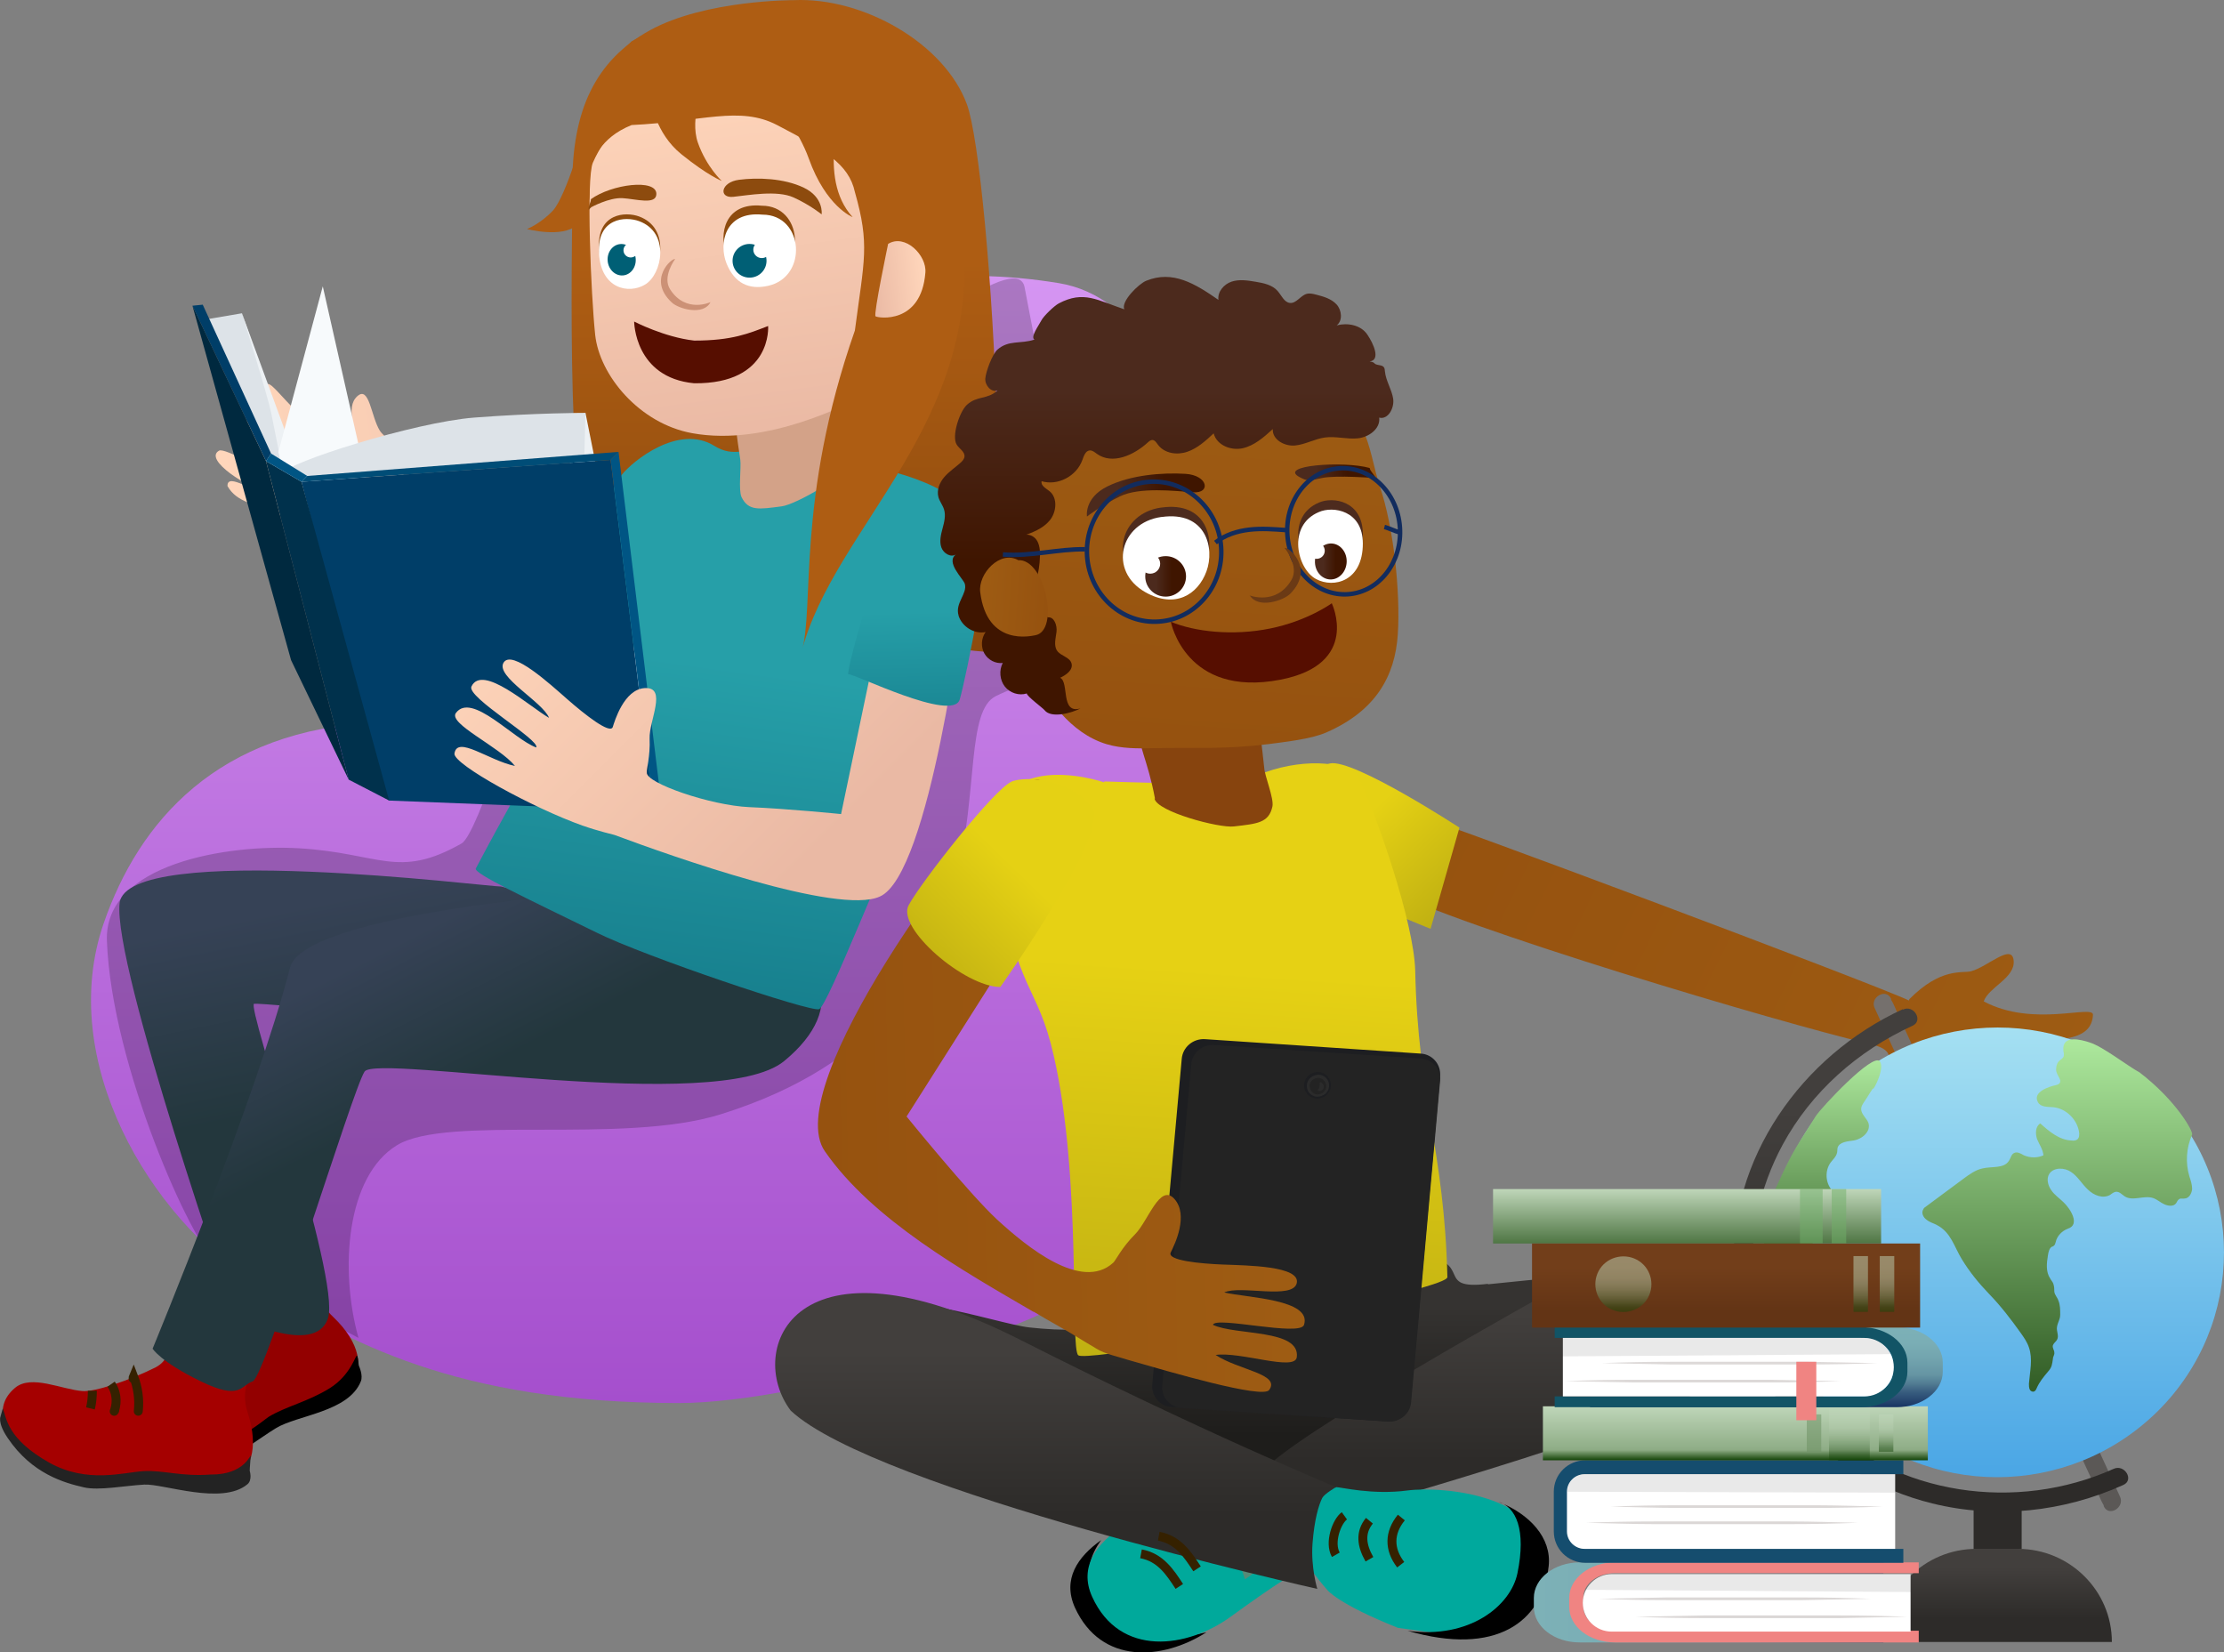 <svg width="249" height="185" viewBox="0 0 249 185" fill="none" xmlns="http://www.w3.org/2000/svg">
<rect x="0" y="0" width="249" height="185" fill="#808080" stroke="none"/>
<g clip-path="url(#clip0_6165_50970)">
<path d="M42.388 80.886C24.318 81.651 15.511 92.064 11.598 103.404C6.319 118.712 16.735 136.315 28.617 143.768C38.886 150.208 50.956 157.046 75.939 157.086C90.273 157.106 122.967 147.766 130.2 138.063C137.433 128.359 137.839 87.069 138.144 80.11C138.453 73.151 136.397 34.646 118.576 31.705C70.072 23.709 52.438 77.855 52.438 77.855L42.388 80.886Z" fill="url(#paint0_linear_6165_50970)"/>
<path opacity="0.2" d="M40.134 149.785C37.987 142.066 38.794 131.688 44.429 128.228C50.063 124.769 69.65 128.188 80.645 124.769C116.592 113.591 104.968 81.168 111.496 77.935C117.206 75.105 121.962 76.208 121.982 70.644C121.982 69.848 114.917 33.261 114.714 32.163C113.105 23.382 58.646 76.339 58.646 76.339C58.646 76.339 53.55 93.368 51.672 94.436C44.525 98.484 42.55 95.498 33.429 94.97C25.633 94.516 11.639 96.636 11.969 105.348C12.507 119.452 21.628 139.412 24.039 141.008C26.45 142.604 40.134 149.79 40.134 149.79V149.785Z" fill="black"/>
<path d="M39.262 154.986C37.262 157.318 33.094 158.461 29.085 160.596C22.126 164.302 19.669 163.748 17.517 163.164C15.151 162.499 11.588 160.641 13.004 157.152C13.898 154.981 17.664 154.896 19.816 153.964C21.085 153.426 23.887 150.455 25.755 147.831C27.623 145.208 25.938 145.686 26.506 144.765C29.536 140.097 29.613 137.911 33.191 139.921C35.358 141.114 34.237 144.523 37.302 147.443C40.368 150.364 40.769 153.209 39.221 154.991H39.272L39.262 154.986Z" fill="#930000"/>
<path d="M40.15 152.756C40.15 152.756 40.119 152.086 39.987 151.794C39.855 151.502 39.353 153.914 36.906 155.43C34.46 156.945 32.018 157.454 30.095 158.617C29.663 158.864 25.227 162.817 20.319 162.716C15.41 162.615 13.766 160.561 12.867 159.79C12.867 159.79 13.167 161.175 13.141 160.928C13.111 160.626 12.994 161.452 14.938 162.464C19.263 164.75 22.948 163.914 25.085 163.335C26.724 162.912 29.074 160.999 30.896 159.896C33.292 158.431 39.023 158.093 40.398 154.659C40.683 153.969 40.18 152.912 40.18 152.912L40.15 152.751V152.756Z" fill="black"/>
<path d="M26.394 153.028C25.907 151.814 25.075 150.681 24.064 149.825C24.075 149.926 24.08 149.976 24.141 150.072" stroke="#352100" stroke-miterlimit="10"/>
<path d="M24.019 154.186C24.019 154.186 24.029 154.287 24.024 154.236C24.019 154.186 24.065 154.13 24.009 154.085C23.801 153.093 23.197 152.197 22.283 151.734" stroke="#352100" stroke-miterlimit="10"/>
<path d="M21.521 155.203C21.353 154.563 21.079 153.934 20.765 153.355" stroke="#352100" stroke-miterlimit="10"/>
<path d="M25.887 165.747C23.014 166.87 18.796 165.923 14.243 165.928C6.345 165.938 4.442 164.302 2.822 162.776C1.051 161.079 -1.208 157.776 1.706 155.364C3.528 153.869 6.888 155.561 9.223 155.742C10.599 155.863 14.482 154.553 17.375 153.113C18.908 152.318 18.558 151.306 19.491 150.762C24.385 148.063 25.491 146.175 27.689 149.619C29.892 153.063 26.425 154.166 27.735 158.174C29.044 162.187 28.044 164.881 25.836 165.727L25.882 165.747H25.887Z" fill="#A50000"/>
<path d="M27.973 164.327C27.973 164.327 28.049 163.31 28.069 162.993C28.09 162.676 27.45 165.138 23.582 165.087C20.298 165.334 18.308 164.584 16.065 164.71C13.821 164.836 9.776 166.135 5.497 163.748C0.782 161.079 0.741 158.778 0.315 157.68C0.315 157.68 -0.081 159.045 0.015 158.808C0.132 158.526 -0.366 159.196 0.868 161.004C3.594 165.042 7.243 166.029 9.395 166.523C11.04 166.915 14.024 166.331 16.156 166.215C18.288 166.1 24.861 168.562 27.704 166.175C28.282 165.702 27.958 164.664 27.958 164.664L27.973 164.327Z" fill="#232323"/>
<path d="M15.481 158.003C15.633 156.704 15.435 155.319 14.953 154.09C14.912 154.186 14.897 154.231 14.902 154.342" stroke="#352100" stroke-miterlimit="10" stroke-linecap="round"/>
<path d="M12.811 157.952C12.811 157.952 12.77 158.048 12.791 157.998C12.811 157.947 12.877 157.922 12.847 157.857C13.136 156.885 13.029 155.812 12.44 154.971" stroke="#352100" stroke-miterlimit="10"/>
<path d="M10.126 157.685C10.283 157.041 10.344 156.361 10.339 155.707" stroke="#352100" stroke-miterlimit="10"/>
<path d="M56.118 99.255C54.915 99.325 14.187 94.129 13.39 101.113C12.593 108.097 26.262 147.353 26.262 147.353C26.262 147.353 35.358 152.041 36.734 147.539C38.109 143.038 27.547 112.508 28.45 112.382C29.354 112.256 54.261 114.547 62.072 115.851C69.884 117.151 81.35 120.877 86.208 118.868C91.065 116.859 88.807 107.578 88.807 107.578L56.159 99.27L56.108 99.26L56.118 99.255Z" fill="url(#paint1_linear_6165_50970)"/>
<path d="M81.756 104.144C92.679 106.088 95.156 112.765 87.781 118.807C80.406 124.85 42.16 117.981 40.819 119.97C39.48 121.959 29.698 154.176 28.297 154.654C26.896 155.132 26.957 156.829 22.46 154.644C17.963 152.459 17.085 150.998 17.085 150.998C17.085 150.998 28.77 122.77 32.475 108.324C34.059 102.145 68.249 99.763 68.249 99.763L81.761 104.144H81.756Z" fill="url(#paint2_linear_6165_50970)"/>
<path d="M122.53 178.22C121.414 176.256 122.023 174.141 123.292 172.429C120.652 174.292 118.926 176.81 120.348 179.982C123.292 186.427 130.195 185.874 135.068 182.752C130.144 183.91 125.271 183.356 122.48 178.22H122.53Z" fill="black"/>
<path d="M45.343 54.782C45.124 49.999 43.043 49.047 42.531 48.226C41.536 46.645 41.358 43.105 39.983 44.379C38.607 45.653 40.059 48.201 39.399 49.732C33.551 48.302 30.526 42.199 29.831 43.075C27.405 46.066 33.43 48.79 32.892 50.739C29.897 49.621 26.593 45.779 26.308 46.267C25.445 47.617 26.526 51.051 31.085 53.362C29.953 52.909 25.202 50.099 24.532 50.452C22.709 51.464 27.861 54.682 29.998 55.17C28.597 55.316 25.41 52.793 25.471 54.42C26.521 56.288 28.592 56.384 30.877 57.517C32.019 58.081 32.465 58.186 35.11 59.234C36.526 59.788 38.724 61.318 40.318 61.243C41.911 61.167 42.368 60.795 43.175 60.492C43.789 60.281 44.632 60.633 45.617 61.197C49.266 63.186 64.108 67.169 74.183 66.892C86.716 66.525 86.949 48.312 91.436 47.98C89.924 45.145 83.518 38.236 83.518 38.236C83.823 38.291 88.376 58.937 73.183 59.803C60.854 60.508 47.078 55.356 45.307 54.888L45.343 54.792V54.782Z" fill="url(#paint3_linear_6165_50970)"/>
<path d="M72.265 74.325C73.534 73.65 84.279 73.292 84.528 70.815C84.777 68.338 83.863 62.184 81.594 61.006C79.325 59.828 70.955 63.005 70.955 63.005L72.249 74.375L72.265 74.33V74.325Z" fill="url(#paint4_linear_6165_50970)"/>
<path d="M88.865 0.017C96.655 -0.34 105.751 4.869 108.255 11.677C109.606 15.343 111.176 31.724 111.645 48.019C111.071 58.799 113.374 73.179 110.597 72.998C107.82 72.817 97.057 71.43 97.057 71.43C97.057 71.43 95.549 65.803 92.063 65.064C88.525 64.325 81.97 68.498 78.729 66.708C75.488 64.918 71.093 64.662 67.133 62.812C63.173 60.961 64.102 28.983 64.078 20.738C64.055 12.492 66.573 6.785 72.783 3.381C78.992 -0.023 88.865 0.017 88.865 0.017Z" fill="url(#paint5_linear_6165_50970)"/>
<path d="M85.848 50.648C83.401 49.984 82.269 51.328 79.975 49.918C75.981 47.426 70.823 51.625 69.605 53.171C66.864 56.812 67.717 62.315 66.524 67.215C63.382 80.508 59.855 84.723 53.266 97.246C53.104 97.83 58.652 100.428 66.814 104.421C72.138 107.065 90.761 113.354 91.705 112.986C92.71 112.578 98.664 97.034 104.309 84.783C107.71 77.406 104.035 77.462 109.248 64.47C114.46 51.479 87.858 51.202 85.853 50.653L85.848 50.648Z" fill="url(#paint6_linear_6165_50970)"/>
<path d="M94.928 51.746C94.994 53.171 89.076 56.499 87.512 56.691C84.99 57.018 83.797 57.245 83.02 55.648C82.66 54.848 83 52.32 82.883 51.469C82.706 50.271 82.523 49.077 82.406 47.919C82.299 47.375 82.284 46.761 82.629 46.388C82.802 46.202 83.091 46.096 83.34 46.051C85.802 45.432 88.325 45.104 90.862 45.135C91.847 45.155 93.969 43.569 94.649 44.671C95.329 45.774 94.613 47.703 94.898 51.852L94.928 51.741V51.746Z" fill="#D3A288"/>
<path d="M102.259 37.98C100.61 41.473 99.987 43.112 96.5 44.5C95.06 45.044 86.011 50.041 77.5 48.5C71.573 47.427 67.102 41.996 66.634 37.467C66.162 32.938 65.62 19.991 66.375 18.222C69.352 11.39 78.035 6.784 85.213 7.008C92.39 7.231 99.207 11.471 103.416 17.566C105.977 21.251 105.055 26.426 103.305 30.63C102.263 33.161 103.768 31.967 102.587 34.443L102.259 37.975V37.98Z" fill="url(#paint7_linear_6165_50970)"/>
<path d="M79.548 33.826C78.772 35.382 75.939 34.596 75.183 33.836C72.467 31.293 75.228 28.851 75.584 29.007C75.584 29.007 74.091 31.006 75.046 32.426C76.797 35.11 79.548 33.826 79.548 33.826Z" fill="#CC9176"/>
<path d="M77.723 38.133C82 38.133 83.856 37.322 86 36.5C86 36.5 86.5 43 77.715 42.911C71.029 42.273 71 36 71 36C71 36 74.372 37.756 77.727 38.133H77.723Z" fill="#560E00"/>
<path d="M107.723 25.431C107.448 24.973 104.596 16.708 104.461 16.204C103.108 10.945 99.575 4.425 94.787 2.661C89.999 0.896 80.273 -0.652 70.715 4.627C63.383 11.611 64.863 15.307 65.759 19.073C66.515 18.024 67 15.5 70.715 14C78.593 13.627 82.8 11.812 87 14C92.32 16.773 95.038 18.364 95.714 21.5C97.394 27.41 96.76 29.043 95.714 37C89.059 56 91.245 68.114 89.737 73C93.354 58.882 110.341 47.259 107.728 25.431H107.723Z" fill="#AE5D13"/>
<path d="M91.993 24C91.993 24 90.681 22.934 88.841 22.103C87.001 21.271 83.779 21.859 82.107 22.036C80.434 22.213 80.667 20.397 82.74 20.129C84.814 19.862 87.758 19.943 89.994 21.013C92.23 22.084 91.993 23.947 91.993 23.947V23.995V24Z" fill="#8D4B0E"/>
<path d="M65.894 23.51C65.844 23.061 66.153 22.709 66.158 22.301C68.473 20.619 73.503 19.975 73.488 21.717C73.478 22.981 71.183 22.271 69.691 22.185C68.199 22.1 66.199 23.197 66.199 23.197L65.889 23.51H65.894Z" fill="#8D4B0E"/>
<path d="M99.422 27.315C101.311 26.122 103.777 28.564 103.605 30.528C103.143 36.364 98.28 35.613 98.026 35.412C97.773 35.211 99.422 27.366 99.422 27.366V27.315Z" fill="url(#paint8_linear_6165_50970)"/>
<path d="M72.208 31.344C70.371 32.437 67.28 31.802 67.061 27.825C66.843 23.846 70.046 23.67 71.564 24.239C75.056 25.528 74.147 30.206 72.208 31.344Z" fill="#8D4B0E"/>
<path d="M72.208 31.868C70.371 32.961 67.28 32.327 67.061 28.349C66.843 24.371 70.046 24.194 71.564 24.763C75.056 26.052 74.147 30.73 72.208 31.868Z" fill="white"/>
<path d="M85.3 23.031C81.124 22.629 80.459 26.235 81.34 28.411C82.221 30.586 83.815 31.334 85.925 30.866C90.358 29.883 89.865 23.031 85.304 23.031H85.3Z" fill="#8D4B0E"/>
<path d="M85.365 24.031C81.126 23.623 80.451 27.29 81.345 29.503C82.24 31.715 83.858 32.476 86 32C90.5 31 90 24.031 85.37 24.031H85.365Z" fill="white"/>
<path d="M85.821 29.216C85.831 28.174 84.987 27.322 83.937 27.312C82.887 27.302 82.027 28.139 82.018 29.181C82.008 30.223 82.851 31.075 83.902 31.085C84.952 31.095 85.811 30.258 85.821 29.216Z" fill="#005F75"/>
<path d="M69.766 30.835C70.632 30.756 71.26 29.906 71.17 28.937C71.08 27.968 70.305 27.246 69.44 27.325C68.575 27.405 67.946 28.255 68.036 29.224C68.126 30.193 68.901 30.914 69.766 30.835Z" fill="#005F75"/>
<path d="M86.242 27.961C86.247 27.44 85.826 27.014 85.3 27.009C84.775 27.004 84.346 27.422 84.341 27.943C84.336 28.464 84.758 28.89 85.283 28.895C85.808 28.9 86.238 28.482 86.242 27.961Z" fill="white"/>
<path d="M71.43 28.028C71.434 27.583 71.073 27.219 70.625 27.215C70.177 27.211 69.809 27.569 69.805 28.013C69.801 28.458 70.161 28.822 70.61 28.826C71.058 28.831 71.425 28.473 71.43 28.028Z" fill="white"/>
<path d="M65.549 46.217L63.488 52.869L71.214 86.767C71.214 86.767 72.655 77.678 72.259 77.804C71.863 77.93 65.549 46.217 65.549 46.217Z" fill="#EDF1F4"/>
<path d="M23.039 35.764L27.09 35.074C27.09 35.074 33.181 52.602 33.896 56.243C34.612 59.883 31.932 54.294 31.932 54.294L29.78 51.625L23.039 35.764Z" fill="#DDE3E8"/>
<path d="M27.09 35.074C27.09 35.074 43.439 79.622 44.241 81.958C46.337 88.061 39.267 86.243 39.267 86.243L31.937 54.294C31.937 54.294 31.546 52.088 30.364 46.242C29.968 44.273 27.09 35.074 27.09 35.074Z" fill="#EDF1F4"/>
<path d="M31.165 50.613C31.282 50.145 36.139 32.058 36.139 32.058L46.56 78.217L39.271 86.248L31.17 50.613H31.165Z" fill="#F7FAFC"/>
<path d="M31.684 52.98C31.993 51.832 46.404 47.264 53.114 46.751C59.824 46.232 65.544 46.222 65.544 46.222L65.428 50.945L33.76 53.947L31.684 52.985V52.98Z" fill="#DDE3E8"/>
<path d="M33.759 53.941C33.759 53.941 42.84 89.587 43.565 89.632C44.291 89.677 73.223 90.78 73.223 90.78L68.361 51.494L33.759 53.941Z" fill="#003E68"/>
<path d="M33.759 53.941L34.398 53.287L69.249 50.593L68.366 51.494L33.759 53.941Z" fill="#004D77"/>
<path d="M73.229 90.78L73.924 88.983L69.249 50.593L68.366 51.494L73.229 90.78Z" fill="#005584"/>
<path d="M33.76 53.941L29.78 51.625L39.039 87.286L43.571 89.632L33.76 53.941Z" fill="#00314C"/>
<path d="M29.78 51.625L33.76 53.941L34.399 53.287L30.349 50.779L29.78 51.625Z" fill="#005584"/>
<path d="M30.348 50.779L22.699 34.112L21.547 34.228L29.78 51.625L30.348 50.779Z" fill="#003E68"/>
<path d="M65.28 92.457C59.671 90.468 50.768 85.584 50.88 84.38C51.169 82.286 54.717 85.151 57.656 85.755C55.905 83.59 50.159 81.032 51.042 79.828C52.809 77.427 57.499 82.784 60.042 83.685C60.468 82.829 52.21 78.056 52.783 76.862C54.007 74.284 59.285 79.113 61.473 80.372C60.793 78.605 55.448 75.745 56.377 74.194C57.306 72.643 61.626 76.631 63.549 78.313C65.468 79.995 68.336 82.26 68.61 81.384C68.793 80.8 69.853 77.18 72.178 77.039C74.762 76.878 72.645 80.71 72.731 82.704C72.818 84.698 72.351 86.208 72.417 86.475C72.229 87.653 79.574 90.186 83.903 90.367C88.132 90.534 94.167 91.143 94.167 91.143L99.359 66.313L107.876 67.416C107.876 67.416 104.13 97.981 98.491 100.383C93.852 102.483 75.249 95.881 68.793 93.479C68.793 93.479 66.884 93.021 65.28 92.452V92.457Z" fill="url(#paint9_linear_6165_50970)"/>
<path d="M110.125 59.989C109.343 58.433 109.775 57.134 105.953 56.494C102.131 55.855 101.456 58 100.126 59.319C98.796 60.639 94.527 75.654 94.999 75.493C95.471 75.332 106.699 80.951 107.455 78.303C108.212 75.654 111.044 61.696 110.161 59.959L110.125 59.994V59.989Z" fill="url(#paint10_linear_6165_50970)"/>
<path d="M166.594 143.737C160.351 144.493 165.325 141.119 158.676 140.565C151.468 140.011 144.412 144.241 136.849 144.996C133.246 145.399 130.048 147.313 126.444 148.068C122.84 149.025 118.881 149.025 115.277 148.622C111.47 148.219 97.451 143.138 97.857 148.123C87.391 154.402 111.648 159.735 116.597 161.261C120.404 163.174 124.718 163.375 128.728 164.332C133.652 165.289 138.575 166.648 143.499 166.648C153.143 166.648 162.787 159.75 168.878 152.7C169.436 152.147 169.639 151.945 169.995 151.19L186.491 141.774L166.594 143.788V143.737Z" fill="url(#paint11_linear_6165_50970)"/>
<path d="M140.453 165.742C139.997 165.893 137.306 167.303 134.058 167.706C130.759 168.109 119.186 171.986 122.282 178.784C125.378 185.581 132.941 184.574 137.865 180.949C142.788 177.374 144.413 176.467 144.413 176.467C144.413 176.467 149.894 162.973 140.453 165.692V165.742Z" fill="#00A99B"/>
<path d="M144.108 165.641C142.535 166.447 140.91 166.951 139.235 167.404C140.098 168.663 140.707 170.274 141.113 171.533C141.469 172.54 141.773 173.547 142.027 174.604C143.398 173.295 144.616 171.784 145.885 170.475C146.088 168.36 145.732 166.397 144.108 165.692V165.641Z" fill="#568B77"/>
<path d="M140.098 172.892C139.641 171.482 138.981 169.216 137.813 167.807C137.052 168.008 136.341 168.209 135.631 168.461C137.255 171.029 138.423 173.849 139.387 176.82C139.895 176.467 140.402 176.115 140.91 175.712C140.707 174.755 140.402 173.849 140.148 172.892H140.098Z" fill="#568B77"/>
<path d="M192.125 144.845C192.582 145.55 194.917 150.888 190.653 155.319C186.796 159.347 144.681 170.969 144.681 170.969C144.681 170.969 139.073 168.501 141.255 164.926C143.438 161.351 173.243 144.744 175.578 143.536C178.827 141.824 187.912 138.551 192.125 144.845Z" fill="url(#paint12_linear_6165_50970)"/>
<path d="M149.574 166.497C150.143 166.497 153.661 167.394 157.559 166.875C161.457 166.356 174.192 167.348 172.573 176.115C170.959 184.882 164.736 183.336 156.513 182.253C149.767 179.564 148.615 178.023 148.615 178.023C148.615 178.023 137.885 166.215 149.574 166.543V166.497Z" fill="#00A99D"/>
<path d="M167.695 168.114C171.258 169.483 173.746 172.187 173.39 175.35C172.69 181.593 167.497 185.456 157.604 182.585C164.528 183.537 169.142 179.781 169.893 176.145C170.893 171.291 169.751 168.688 167.695 168.119V168.114Z" fill="black"/>
<path d="M148.052 167.686C147.646 168.476 147.154 170.133 146.951 172.802C146.748 175.47 147.484 177.892 147.484 177.892C147.484 177.892 98.05 166.815 88.533 157.937C83.396 151.139 88.914 137.166 114.227 150.006C134.144 160.107 149.575 166.497 149.575 166.497C149.575 166.497 148.276 167.258 148.057 167.686H148.052Z" fill="url(#paint13_linear_6165_50970)"/>
<path d="M213.774 111.863C217.327 108.288 219.662 108.993 220.677 108.742C222.555 108.238 225.245 105.569 225.448 107.533C225.652 109.497 222.657 110.504 222.098 112.115C227.682 115.086 234.382 112.417 234.331 113.626C234.128 117.654 227.428 115.59 226.464 117.503C229.611 118.712 234.94 118.007 234.839 118.611C234.585 120.273 231.286 122.186 226.007 120.826C227.225 121.28 232.961 122.438 233.214 123.143C233.925 125.207 227.58 124.15 225.55 122.992C226.565 124.099 230.829 124.351 229.611 125.56C227.479 126.265 225.804 124.905 223.164 124.2C220.525 123.495 221.439 123.596 218.596 122.589C215.754 121.582 214.282 121.682 213.063 120.524C211.845 119.366 211.794 118.712 211.388 117.956C211.084 117.352 210.17 117.05 209.003 116.798C199.409 114.532 163.777 103.993 154.641 99.275C157.026 96.858 161.062 93.268 159.777 91.722C159.387 91.249 209.866 110.151 213.723 112.015L213.774 111.863Z" fill="url(#paint14_linear_6165_50970)"/>
<path d="M151.407 100.408C150.341 99.35 142.509 97.155 143.017 94.537C143.474 91.969 146.265 86.027 148.905 85.473C151.544 84.919 163.401 92.663 163.401 92.663L160.168 103.993L151.412 100.408H151.407Z" fill="url(#paint15_linear_6165_50970)"/>
<path d="M123.627 87.492C123.627 87.492 136.52 87.895 138.753 87.794C140.986 87.694 138.956 87.442 141.595 86.485C146.316 84.773 151.341 85.327 152.204 87.24C154.234 91.571 158.295 103.303 158.447 108.641C158.752 123.042 161.696 128.581 162.051 142.982C162.051 143.637 155.808 145.097 146.468 147.464C140.377 149.025 121.647 152.348 120.734 151.744C119.769 151.139 121.14 132.106 117.993 118.258C116.115 109.95 113.983 111.662 111.496 97.11C109.009 82.558 123.627 87.593 123.627 87.593V87.492Z" fill="url(#paint16_linear_6165_50970)"/>
<path d="M129.261 89.406C129.514 90.866 136.468 92.729 138.143 92.528C140.783 92.225 142.052 92.125 142.458 90.312C142.661 89.406 141.595 86.888 141.544 85.982C141.392 84.723 141.29 83.464 141.087 82.205C140.986 81.651 140.884 80.996 140.427 80.694C140.174 80.543 139.869 80.543 139.615 80.543C136.976 80.543 134.286 80.846 131.697 81.5C130.682 81.752 128.093 80.694 127.687 81.953C127.281 83.212 128.499 85.025 129.311 89.406H129.261Z" fill="#87440E"/>
<path d="M115.201 74.702C117.282 78.227 119.769 82.054 123.88 83.313C125.555 83.816 127.383 83.816 129.159 83.766C134.286 83.665 136.924 83.917 142 83.313C143.878 83.061 146.774 82.758 148.5 82.002C154 79.595 156.195 75.736 156.5 71.002C156.805 66.269 156.023 58.984 154.5 54.502C153.84 52.589 153.464 49.765 152.5 48.002C148.693 41.054 139.971 39.455 131.697 40.059C123.423 40.663 115.81 45.497 111.191 52.093C108.399 56.071 109.769 61.409 111.952 65.689C113.272 68.307 113.729 72.185 115.201 74.702Z" fill="url(#paint17_linear_6165_50970)"/>
<path d="M149.102 67.542C149.102 67.542 146.417 69.511 142.204 70.367C137.991 71.223 133.727 70.719 131.088 69.612C131.088 69.612 132.712 78.152 143.356 76.097C152.381 74.355 149.107 67.542 149.107 67.542H149.102Z" fill="#560E00"/>
<path d="M131.241 157.534L155.3 159.146C156.671 159.246 157.838 158.239 157.94 156.93L161.239 120.474C161.34 119.165 160.376 118.007 159.005 117.956L134.946 116.345C133.576 116.244 132.408 117.251 132.307 118.56L129.007 155.017C128.906 156.326 129.87 157.484 131.241 157.534Z" fill="#1D1E21"/>
<path d="M132.306 157.635L155.401 159.146C156.721 159.246 157.888 158.29 157.99 156.98L161.238 120.977C161.34 119.719 160.375 118.611 159.056 118.51L135.961 117C134.641 116.899 133.474 117.856 133.372 119.165L130.124 155.168C130.022 156.427 130.986 157.534 132.306 157.635Z" fill="#232323"/>
<path d="M146.012 121.431C145.961 122.236 146.57 122.941 147.382 122.992C148.194 123.042 148.956 122.438 149.006 121.582C149.057 120.776 148.448 120.071 147.636 120.021C146.824 119.97 146.063 120.575 146.012 121.431Z" fill="#1D1E21"/>
<path d="M146.316 121.481C146.265 122.186 146.773 122.74 147.433 122.79C148.143 122.79 148.752 122.337 148.803 121.632C148.854 120.927 148.346 120.373 147.686 120.323C146.976 120.323 146.367 120.776 146.316 121.481Z" fill="#2B2B2B"/>
<path d="M146.62 121.531C146.62 122.035 146.975 122.488 147.483 122.538C147.991 122.538 148.447 122.186 148.498 121.682C148.498 121.179 148.143 120.726 147.635 120.675C147.128 120.675 146.671 121.028 146.62 121.531Z" fill="#232323"/>
<path d="M147.737 121.682C147.687 121.934 147.382 122.085 147.636 122.136C147.89 122.186 148.143 122.035 148.194 121.783C148.245 121.531 148.143 121.28 147.89 121.179C147.636 121.129 147.788 121.38 147.737 121.682Z" fill="#2B2B2B"/>
<path d="M115.748 146.867C117.575 147.975 119.301 148.881 120.671 149.737C122.042 150.593 122.042 150.543 122.753 150.996C123.717 151.6 125.24 151.902 126.306 152.255C131.026 153.615 141.33 156.636 142.091 155.629C143.411 153.816 138.691 153.413 136.102 151.701C138.894 151.298 144.985 153.564 145.188 151.953C145.594 148.781 138.335 149.536 135.797 148.327C136.051 147.32 145.594 149.687 146 148.327C146.913 145.457 139.604 145.306 137.066 144.702C138.843 143.846 144.782 145.558 145.188 143.644C145.594 141.731 139.604 141.681 136.965 141.58C134.376 141.479 130.62 141.127 131.077 140.22C131.534 139.314 133.107 136.041 131.483 134.228C129.859 132.416 128.539 136.746 127.067 138.206C125.595 139.667 124.884 141.177 124.631 141.379C121.077 144.601 114.987 139.616 111.636 136.545C108.439 133.574 101.5 125.002 101.5 125.002L118 99.002C118 99.002 119.534 83.638 114.306 88.069C108.672 92.853 87.272 121.589 92.348 128.891C97.678 136.595 107.931 142.335 115.697 146.867H115.748Z" fill="url(#paint18_linear_6165_50970)"/>
<path d="M121.698 57.834C121.698 57.834 123.22 56.625 125.403 55.568C127.586 54.51 131.545 54.964 133.575 55.115C135.605 55.266 135.25 53.201 132.712 53.05C130.174 52.899 126.621 53.151 123.982 54.46C121.342 55.769 121.698 57.834 121.698 57.834Z" fill="url(#paint19_linear_6165_50970)"/>
<path d="M154 53.521C153.9 53.132 153.402 52.786 153.353 52.397C150.464 51.575 142.944 52.094 145.534 53.435C146.357 53.861 146.456 53.867 148 53.521C149.544 53.175 154 53.521 154 53.521Z" fill="url(#paint20_linear_6165_50970)"/>
<path d="M113.231 87.502C115.008 86.848 119.754 87.205 122.281 90.403C124.373 93.046 111.999 110.502 111.999 110.502C108.019 110.502 100.359 103.923 101.729 101.355C103.1 98.787 111.358 88.258 113.287 87.502H113.236H113.231Z" fill="url(#paint21_linear_6165_50970)"/>
<path d="M147.356 63.774C149.336 64.831 152.584 64.025 152.584 59.796C152.584 56.069 149.234 55.566 147.661 56.271C144.057 57.782 145.224 62.666 147.356 63.774Z" fill="#4D2B1E"/>
<path d="M130.048 56.825C135.022 56.12 136.037 60.299 135.073 62.918C134.108 65.536 131.54 67.122 128.22 65.234C124.063 62.872 125.378 57.479 129.997 56.825H130.048Z" fill="#4D2B1E"/>
<path d="M107.314 68.909C107.709 70.178 109.089 71.019 110.35 70.766C109.859 71.438 109.801 72.418 110.205 73.15C110.609 73.882 111.461 74.325 112.269 74.225C111.836 75.047 111.932 76.142 112.505 76.869C113.077 77.595 114.093 77.914 114.958 77.64C114.983 77.974 116.753 79.258 116.955 79.517C117.681 80.443 119.952 79.855 120.972 79.313C118.692 79.983 119.74 76.371 118.692 75.883C119.365 75.579 120.173 75.002 119.967 74.27C119.764 73.563 118.798 73.464 118.369 72.876C117.946 72.289 118.201 71.467 118.288 70.736C118.374 70.004 118.018 69.023 117.311 69.123C116.844 68.406 111.427 69.359 114.958 67.502C112.293 67.502 113.14 66.668 116.012 65.031C112.664 66.615 114.482 66.999 116.012 65.031C116.267 64.13 116.411 63.199 116.435 62.263C116.45 61.636 116.402 60.974 116.06 60.461C115.719 59.948 114.983 59.669 114.482 60.018C115.593 59.625 116.763 59.191 117.527 58.266C118.292 57.34 118.437 55.752 117.513 55C117.119 54.676 116.508 54.383 116.618 53.875C118.408 54.417 120.52 53.327 121.174 51.52C121.342 51.062 121.53 50.47 122.002 50.43C122.309 50.405 122.564 50.639 122.819 50.818C124.542 52.048 126.937 50.973 128.506 49.539C128.655 49.405 128.823 49.255 129.021 49.26C129.3 49.27 129.473 49.559 129.641 49.788C130.372 50.774 131.782 50.973 132.922 50.584C134.062 50.196 134.991 49.35 135.881 48.519C136.227 49.853 137.824 50.475 139.128 50.186C140.432 49.897 141.495 48.952 142.501 48.041C142.433 49.235 143.833 49.987 144.988 49.877C146.142 49.768 147.196 49.136 148.346 48.981C149.558 48.817 150.79 49.196 152.012 49.076C153.234 48.957 154.566 48.016 154.417 46.756C155.413 47.02 156.144 45.661 155.976 44.616C155.807 43.57 155.158 42.639 155.057 41.584C155.043 41.42 155.033 41.241 154.937 41.111C154.821 40.957 154.614 40.912 154.427 40.882C153.623 40.753 154.143 40.593 153.339 40.464C154.595 40.335 153.806 38.508 153.075 37.442C152.344 36.377 150.876 36.113 149.654 36.427C150.347 35.909 150.232 34.729 149.645 34.087C149.058 33.445 148.182 33.201 147.355 32.987C147.008 32.897 146.638 32.808 146.292 32.902C145.599 33.096 145.142 33.983 144.43 33.918C143.785 33.858 143.487 33.087 143.049 32.584C142.438 31.882 141.466 31.693 140.567 31.543C139.681 31.394 138.758 31.25 137.901 31.528C137.045 31.807 136.295 32.658 136.415 33.574C133.774 31.742 131.306 30.234 128.342 31.429C127.476 31.777 125.47 33.764 125.879 34.63C122.896 33.629 121.333 32.494 118.543 33.968C118.042 34.231 116.84 35.376 116.58 35.894C116.32 36.412 115.319 37.761 115.824 38.02C114.246 38.538 112.943 38.035 111.677 39.14C111.105 39.638 110.374 41.609 110.316 42.381C110.258 43.152 110.994 43.983 111.692 43.705C110.532 44.775 109.407 44.262 108.247 45.333C107.434 46.084 106.515 48.842 107.117 49.788C107.41 50.251 108.036 50.569 107.983 51.122C107.954 51.406 107.742 51.63 107.535 51.814C106.934 52.352 106.256 52.795 105.726 53.407C105.197 54.019 104.846 54.876 105.067 55.662C105.202 56.145 105.544 56.548 105.693 57.031C105.909 57.718 105.717 58.465 105.529 59.162C105.342 59.858 105.159 60.61 105.394 61.287C105.63 61.964 106.472 62.462 107.049 62.059C105.803 62.925 107.858 64.797 108.021 65.364C108.339 66.469 106.895 67.52 107.324 68.909H107.314Z" fill="url(#paint22_linear_6165_50970)"/>
<path d="M114.008 62.718C111.978 61.56 109.491 64.229 109.745 66.293C110.506 72.436 115.495 71.188 115.886 71.127C118.698 70.684 117.008 62.486 113.957 62.718H114.008Z" fill="url(#paint23_linear_6165_50970)"/>
<path d="M147.356 64.833C149.336 65.89 152.584 65.085 152.584 60.855C152.584 57.129 149.234 56.625 147.661 57.33C144.057 58.841 145.224 63.725 147.356 64.833Z" fill="white"/>
<path d="M130.048 57.884C135.022 57.179 136.037 61.358 135.073 63.977C134.108 66.595 131.54 68.181 128.22 66.293C124.063 63.932 125.378 58.539 129.997 57.884H130.048Z" fill="white"/>
<path d="M130.505 66.797C131.766 66.797 132.789 65.782 132.789 64.531C132.789 63.279 131.766 62.265 130.505 62.265C129.243 62.265 128.221 63.279 128.221 64.531C128.221 65.782 129.243 66.797 130.505 66.797Z" fill="url(#paint24_linear_6165_50970)"/>
<path d="M150.773 62.938C150.822 61.827 150.067 60.892 149.087 60.849C148.107 60.807 147.272 61.673 147.223 62.785C147.174 63.896 147.929 64.831 148.91 64.874C149.89 64.916 150.724 64.05 150.773 62.938Z" fill="url(#paint25_linear_6165_50970)"/>
<path d="M128.779 64.229C129.396 64.229 129.895 63.733 129.895 63.121C129.895 62.509 129.396 62.013 128.779 62.013C128.162 62.013 127.662 62.509 127.662 63.121C127.662 63.733 128.162 64.229 128.779 64.229Z" fill="white"/>
<path d="M147.407 62.567C147.911 62.567 148.32 62.161 148.32 61.661C148.32 61.16 147.911 60.754 147.407 60.754C146.902 60.754 146.493 61.16 146.493 61.661C146.493 62.161 146.902 62.567 147.407 62.567Z" fill="white"/>
<path d="M220.966 173.461H226.346V168.124H220.966V173.461Z" fill="#2D2B29"/>
<path d="M210.814 183.834H236.447C236.447 178.094 231.727 173.411 225.94 173.411H221.271C215.484 173.411 210.764 178.094 210.764 183.834H210.814Z" fill="url(#paint26_linear_6165_50970)"/>
<path d="M209.9 112.886C210.763 114.749 211.575 116.561 212.438 118.425C214.469 122.856 216.55 127.337 218.58 131.768C221.067 137.106 223.504 142.494 225.991 147.831C228.123 152.464 230.254 157.096 232.386 161.729C233.097 163.29 233.808 164.8 234.518 166.361C234.873 167.066 235.127 167.872 235.533 168.527V168.627C236.092 169.886 237.919 168.778 237.361 167.57C236.498 165.707 235.686 163.894 234.823 162.031C232.792 157.6 230.711 153.118 228.681 148.687C226.194 143.35 223.757 137.962 221.27 132.624C219.138 127.992 217.007 123.359 214.875 118.727C214.164 117.166 213.453 115.655 212.743 114.094C212.388 113.389 212.134 112.584 211.728 111.929V111.828C211.169 110.569 209.291 111.677 209.9 112.886Z" fill="url(#paint27_linear_6165_50970)"/>
<path d="M213.048 112.986C201.729 118.173 193.506 129.754 194.115 142.393C194.419 148.536 196.805 154.428 200.866 159.06C204.876 163.642 210.408 166.865 216.347 168.325C223.504 170.088 231.016 169.282 237.716 166.261C238.985 165.707 237.868 163.894 236.65 164.448C225.788 169.332 212.337 167.469 203.759 159.01C199.749 155.032 197.059 149.694 196.399 144.105C195.739 138.616 196.957 133.027 199.597 128.143C202.794 122.251 207.972 117.669 214.114 114.849C215.382 114.296 214.266 112.432 213.048 113.037V112.986Z" fill="url(#paint28_linear_6165_50970)"/>
<path d="M241.574 158.003C251.472 148.184 251.472 132.272 241.574 122.403C231.676 112.584 215.637 112.584 205.688 122.403C195.79 132.222 195.79 148.133 205.688 158.003C215.586 167.872 231.626 167.822 241.574 158.003Z" fill="url(#paint29_linear_6165_50970)"/>
<path d="M231.067 117.921V118.173C231.067 118.475 230.661 118.626 230.458 118.878C230.255 119.13 230.204 119.482 230.204 119.784C230.204 120.086 230.407 120.388 230.56 120.69C230.61 120.842 230.712 120.942 230.661 121.093C230.661 121.345 230.357 121.446 230.154 121.496C229.443 121.647 227.514 122.251 228.174 123.41C228.479 123.963 229.24 123.913 229.9 123.963C231.372 124.115 232.641 125.424 232.793 126.884C232.793 127.085 232.793 127.287 232.692 127.438C232.539 127.69 232.184 127.74 231.93 127.69C230.56 127.639 229.443 126.683 228.428 125.776C227.87 126.129 227.87 126.934 228.073 127.539C228.326 128.143 228.732 128.697 228.783 129.351C228.123 129.653 227.311 129.653 226.601 129.351C226.245 129.15 225.839 128.898 225.484 129.1C225.179 129.251 225.129 129.653 224.926 129.956C224.367 130.862 223.047 130.56 221.982 130.812C221.22 130.963 220.51 131.466 219.9 131.919C218.479 132.977 217.109 133.984 215.688 135.041C215.535 135.142 215.383 135.243 215.332 135.394C215.078 135.797 215.332 136.3 215.688 136.552C216.043 136.854 216.5 136.955 216.855 137.156C218.428 137.962 218.784 139.573 219.647 140.983C220.51 142.393 221.525 143.652 222.692 144.86C224.012 146.22 225.129 147.68 226.245 149.241C226.601 149.745 226.956 150.248 227.159 150.852C227.616 152.162 227.26 153.572 227.159 154.931C227.159 155.132 227.159 155.384 227.26 155.586C227.362 155.787 227.666 155.888 227.819 155.737C227.92 155.686 227.971 155.535 228.022 155.435C228.326 154.73 228.783 154.176 229.291 153.572C229.748 153.068 229.748 152.766 229.849 152.111C229.849 151.859 230.052 151.708 230.001 151.406C230.001 151.155 229.748 150.903 229.849 150.601C229.951 150.349 230.204 150.198 230.306 149.996C230.56 149.543 230.204 149.04 230.306 148.536C230.407 147.982 230.661 147.73 230.661 147.177C230.661 146.673 230.661 146.069 230.458 145.616C230.357 145.263 230.052 145.011 230.001 144.609C230.001 144.357 230.001 144.055 229.9 143.753C229.849 143.551 229.646 143.35 229.545 143.148C229.037 142.393 229.138 141.436 229.291 140.53C229.342 140.177 229.443 139.724 229.748 139.573C229.849 139.573 229.951 139.472 230.001 139.422C230.103 139.321 230.103 139.17 230.154 139.07C230.306 138.365 230.864 137.811 231.524 137.559C232.945 137.106 231.778 135.293 231.017 134.588C230.56 134.135 230.001 133.782 229.646 133.229C229.291 132.725 229.088 131.97 229.443 131.416C229.951 130.661 231.169 130.711 231.879 131.214C232.641 131.718 233.098 132.574 233.757 133.178C234.417 133.833 235.432 134.236 236.245 133.782C236.448 133.631 236.701 133.43 236.955 133.43C237.311 133.43 237.564 133.732 237.869 133.934C238.783 134.538 240.052 133.782 241.067 134.135C241.523 134.286 241.879 134.638 242.336 134.84C242.792 135.041 243.402 135.092 243.655 134.689C243.757 134.538 243.808 134.336 244.011 134.236C244.163 134.135 244.366 134.236 244.569 134.185C245.077 134.185 245.381 133.631 245.432 133.128C245.432 132.624 245.28 132.171 245.127 131.718C244.671 130.207 244.772 128.495 245.432 127.035C245.584 126.683 243.625 123.183 239.539 120.061C238.219 119.356 235.432 117.166 233.961 116.713C233.047 116.41 230.864 115.806 231.017 117.569V117.669L231.067 117.921Z" fill="url(#paint30_linear_6165_50970)"/>
<path d="M209.698 121.849C209.343 122.352 209.038 122.906 208.683 123.41C208.53 123.661 208.378 123.863 208.378 124.165C208.378 124.769 208.987 125.172 209.19 125.726C209.495 126.683 208.48 127.539 207.515 127.69C206.855 127.79 205.942 127.841 205.739 128.495C205.688 128.697 205.739 128.948 205.637 129.2C205.536 129.502 205.282 129.754 205.079 130.006C204.368 130.812 204.317 132.121 204.927 133.027C205.231 133.43 205.586 133.732 205.891 134.185C206.145 134.588 206.297 135.192 205.992 135.595C205.434 136.3 203.911 135.998 203.759 136.854C203.708 137.207 203.911 137.71 203.607 137.911C203.505 138.012 203.353 138.012 203.201 138.063C202.896 138.214 202.845 138.616 202.896 138.969C202.947 139.321 203.099 139.624 203.049 139.976C202.642 140.177 202.033 139.775 201.678 140.077C201.577 140.177 201.526 140.278 201.424 140.429C200.714 141.99 199.8 143.45 198.734 144.81C198.683 144.911 198.582 144.961 198.48 144.961C198.328 144.961 198.277 144.81 198.226 144.709C197.617 143.35 197.567 141.839 197.516 140.328C197.516 138.868 197.465 137.408 197.77 135.948C198.074 134.689 198.582 133.48 199.14 132.322C200.714 128.848 201.262 128.183 203.292 124.96C203.952 123.953 209.698 117.82 210.459 118.827C210.967 119.482 210.155 121.295 209.749 121.899L209.698 121.849Z" fill="url(#paint31_linear_6165_50970)"/>
<path d="M210.865 183.885H176.857C174.015 183.885 171.73 182.122 171.73 179.907V178.9C171.73 176.734 174.015 174.922 176.857 174.922H210.865V176.13H179.192C178.126 176.13 177.212 176.835 177.212 177.641V181.065C177.212 181.921 178.075 182.575 179.192 182.575H210.865V183.885Z" fill="url(#paint32_linear_6165_50970)"/>
<path d="M214.824 183.885H180.816C177.974 183.885 175.689 182.122 175.689 179.907V178.9C175.689 176.734 177.974 174.922 180.816 174.922H214.824V176.13H180.816C178.836 176.13 177.263 177.339 177.263 178.849V179.856C177.263 181.367 178.836 182.575 180.816 182.575H214.824V183.885Z" fill="#F08482"/>
<path d="M213.91 182.676H180.46C178.633 182.676 177.212 181.216 177.212 179.453C177.212 177.691 178.684 176.231 180.46 176.231H213.91V182.726V182.676Z" fill="white"/>
<path d="M178.989 179C181.527 178.95 184.065 178.9 186.603 178.849H201.83C204.368 178.849 206.906 178.9 209.444 179C206.906 179.051 204.368 179.101 201.83 179.151H186.603C184.065 179.151 181.527 179.101 178.989 179Z" fill="#DBD7D6"/>
<path d="M183.101 181.014C185.639 180.964 188.176 180.914 190.714 180.863H205.942C208.48 180.863 211.018 180.914 213.556 181.014C211.018 181.065 208.48 181.115 205.942 181.165H190.714C188.176 181.165 185.639 181.115 183.101 181.014Z" fill="#DBD7D6"/>
<g opacity="0.1">
<path d="M177.466 177.993C178.329 176.483 179.547 176.18 180.41 176.18H213.961V178.245L177.466 177.993Z" fill="#231F20"/>
</g>
<path d="M213.099 174.972H177.517C175.537 174.972 173.964 173.411 173.964 171.447V167.016C173.964 165.052 175.537 163.491 177.517 163.491H213.099V165.052H177.517C176.451 165.052 175.537 165.908 175.537 167.016V171.447C175.537 172.505 176.4 173.411 177.517 173.411H213.099V174.972Z" fill="#154D6E"/>
<path d="M212.185 173.411H177.415C176.349 173.411 175.436 172.555 175.436 171.447V167.016C175.436 165.959 176.298 165.052 177.415 165.052H212.185V173.411Z" fill="white"/>
<g opacity="0.1">
<path d="M175.486 167.016C175.486 165.959 176.349 165.052 177.466 165.052H212.235V167.117L175.486 167.016Z" fill="#231F20"/>
</g>
<path d="M180.309 168.678C182.847 168.577 185.384 168.527 187.922 168.527H203.15C205.688 168.527 208.226 168.627 210.764 168.678C208.226 168.778 205.688 168.829 203.15 168.829H187.922C185.384 168.829 182.847 168.728 180.309 168.678Z" fill="#DBD7D6"/>
<path d="M177.567 170.49C180.105 170.39 182.643 170.339 185.181 170.339H200.409C202.947 170.339 205.484 170.44 208.022 170.49C205.484 170.591 202.947 170.641 200.409 170.641H185.181C182.643 170.641 180.105 170.541 177.567 170.49Z" fill="#DBD7D6"/>
<path d="M215.839 157.449H172.745V163.491H215.839V157.449Z" fill="url(#paint33_linear_6165_50970)"/>
<g style="mix-blend-mode:multiply" opacity="0.5">
<path d="M211.982 158.355H210.357V162.535H211.982V158.355Z" fill="url(#paint34_linear_6165_50970)"/>
</g>
<g style="mix-blend-mode:multiply" opacity="0.5">
<path d="M203.911 158.355H202.287V162.535H203.911V158.355Z" fill="url(#paint35_linear_6165_50970)"/>
</g>
<g style="mix-blend-mode:multiply" opacity="0.5">
<path d="M209.343 157.449H204.774V163.491H209.343V157.449Z" fill="url(#paint36_linear_6165_50970)"/>
</g>
<path d="M178.024 157.549H212.337C215.179 157.549 217.514 155.787 217.514 153.572V152.564C217.514 150.349 215.179 148.586 212.337 148.586H178.024V149.795H209.951C211.068 149.795 211.931 150.5 211.931 151.356V154.83C211.931 155.686 211.017 156.341 209.951 156.341H178.024V157.549Z" fill="url(#paint37_linear_6165_50970)"/>
<path d="M174.065 157.549H208.378C211.221 157.549 213.555 155.787 213.555 153.572V152.564C213.555 150.349 211.221 148.586 208.378 148.586H174.065V149.795H208.378C210.358 149.795 211.931 151.054 211.931 152.564V153.572C211.931 155.082 210.307 156.341 208.378 156.341H174.065V157.549Z" fill="#125466"/>
<path d="M174.979 156.341H208.733C210.56 156.341 212.032 154.881 212.032 153.068C212.032 151.255 210.56 149.795 208.733 149.795H174.979V156.341Z" fill="white"/>
<path d="M210.205 152.615C207.616 152.564 205.078 152.514 202.49 152.464H187.059C184.47 152.464 181.932 152.514 179.344 152.615C181.932 152.665 184.47 152.716 187.059 152.766H202.49C205.078 152.766 207.616 152.716 210.205 152.615Z" fill="#DDD9D8"/>
<path d="M206.043 154.629C203.454 154.579 200.916 154.528 198.327 154.478H182.897C180.308 154.478 177.77 154.528 175.182 154.629C177.77 154.679 180.308 154.73 182.897 154.78H198.327C200.916 154.78 203.454 154.73 206.043 154.629Z" fill="#DDD9D8"/>
<g opacity="0.1">
<path d="M211.728 151.608C210.865 150.047 209.646 149.795 208.733 149.795H174.928V151.859L211.728 151.608Z" fill="#231F20"/>
</g>
<path d="M210.611 133.128H167.162V139.221H210.611V133.128Z" fill="url(#paint38_linear_6165_50970)"/>
<g style="mix-blend-mode:multiply" opacity="0.5">
<path d="M206.702 133.128H205.078V139.221H206.702V133.128Z" fill="#70AF67"/>
</g>
<g style="mix-blend-mode:multiply" opacity="0.5">
<path d="M204.063 133.128H201.525V139.221H204.063V133.128Z" fill="#70AF67"/>
</g>
<path d="M214.976 139.221H171.527V148.637H214.976V139.221Z" fill="url(#paint39_linear_6165_50970)"/>
<g style="mix-blend-mode:multiply" opacity="0.5">
<path d="M212.083 140.631H210.459V146.874H212.083V140.631Z" fill="url(#paint40_linear_6165_50970)"/>
</g>
<g style="mix-blend-mode:multiply" opacity="0.5">
<path d="M209.139 140.631H207.515V146.874H209.139V140.631Z" fill="url(#paint41_linear_6165_50970)"/>
</g>
<path style="mix-blend-mode:multiply" opacity="0.5" d="M184.521 145.263C185.333 143.753 184.775 141.839 183.252 141.033C181.729 140.228 179.801 140.782 178.988 142.292C178.176 143.803 178.735 145.716 180.257 146.522C181.78 147.328 183.709 146.774 184.521 145.263Z" fill="url(#paint42_linear_6165_50970)"/>
<path d="M203.353 152.464H201.119V159.01H203.353V152.464Z" fill="#F08482"/>
<path d="M21.547 34.228L29.78 51.625L39.038 87.286L32.587 73.907L21.547 34.228Z" fill="#00293F"/>
<path d="M150.94 66.529C147.461 66.777 144.416 63.823 144.138 59.93C143.86 56.037 146.455 52.681 149.934 52.432C153.412 52.184 156.458 55.138 156.735 59.031C157.013 62.924 154.418 66.281 150.94 66.529Z" stroke="#122C5E" stroke-width="0.5" stroke-miterlimit="10"/>
<path d="M129.772 69.588C125.629 69.884 122.021 66.621 121.712 62.301C121.404 57.981 124.513 54.239 128.656 53.943C132.799 53.648 136.407 56.91 136.716 61.23C137.024 65.55 133.915 69.292 129.772 69.588Z" stroke="#122C5E" stroke-width="0.5" stroke-miterlimit="10"/>
<path d="M143.972 59.349C142.609 59.25 141.24 59.144 139.883 59.301C138.526 59.458 137.17 59.879 136.084 60.742" stroke="#122C5E" stroke-width="0.5" stroke-miterlimit="10"/>
<path d="M121.485 61.497C118.444 61.442 115.459 62.322 112.284 62.08" stroke="#122C5E" stroke-width="0.5" stroke-miterlimit="10"/>
<path d="M156.734 59.612C156.229 59.494 155.505 59.13 155 59" stroke="#122C5E" stroke-width="0.5" stroke-miterlimit="10"/>
<path d="M139.92 66.646C140.834 68.207 143.727 67.25 144.488 66.444C147.229 63.624 144.234 61.157 143.828 61.358C143.828 61.358 145.503 63.373 144.59 64.934C142.864 67.854 139.869 66.646 139.869 66.646H139.92Z" fill="#6B3A15"/>
<path d="M72.929 11.352C72.929 11.352 73.34 14.887 76.289 17.269C79.238 19.651 80.812 20.26 80.812 20.26C80.812 20.26 79.096 18.694 78.137 15.975C77.177 13.255 78.822 9.444 78.822 9.444C78.822 9.444 73.614 8.22 72.924 8.829C72.234 9.439 72.924 11.347 72.924 11.347L72.929 11.352Z" fill="#AE5D13"/>
<path d="M87 11.488C87 11.488 89.523 14.856 90.543 17.727C92.487 23.17 95.461 24.308 95.461 24.308C91.345 19.771 94.659 12.167 93.746 10.128C92.304 6.905 88.487 4 88.487 4L87 11.488Z" fill="#AE5D13"/>
<path d="M65.642 13.007C65.642 14.492 63.309 22.075 61.912 23.567C60.516 25.058 59 25.645 59 25.645C59 25.645 62.962 26.688 64.592 25.197C66.221 23.705 65.989 21.481 65.989 21.032C65.989 20.583 65.637 13 65.637 13L65.642 13.007Z" fill="#AE5D13"/>
<path d="M156.823 175.183C155.498 173.466 155.508 171.603 156.894 169.901" stroke="#352100" stroke-miterlimit="10"/>
<path d="M153.32 174.574C152.437 173.028 152.249 171.568 153.32 170.259" stroke="#352100" stroke-miterlimit="10"/>
<path d="M149.559 174.071C148.782 172.711 149.666 170.319 150.518 169.71" stroke="#352100" stroke-miterlimit="10"/>
<path d="M132.037 177.615C130.986 176.009 129.921 174.368 127.748 173.965" stroke="#352100" stroke-miterlimit="10"/>
<path d="M134.022 175.647C132.972 174.04 131.906 172.399 129.733 171.996" stroke="#352100" stroke-miterlimit="10"/>
</g>
<defs>
<linearGradient id="paint0_linear_6165_50970" x1="74.178" y1="30.899" x2="74.178" y2="157.086" gradientUnits="userSpaceOnUse">
<stop stop-color="#D595F2"/>
<stop offset="1" stop-color="#A54FCD"/>
</linearGradient>
<linearGradient id="paint1_linear_6165_50970" x1="48.836" y1="94.754" x2="60.526" y2="151.697" gradientUnits="userSpaceOnUse">
<stop offset="0.06" stop-color="#364256"/>
<stop offset="0.44" stop-color="#23373D"/>
</linearGradient>
<linearGradient id="paint2_linear_6165_50970" x1="40.883" y1="104.551" x2="63.69" y2="149.075" gradientUnits="userSpaceOnUse">
<stop offset="0.05" stop-color="#364256"/>
<stop offset="0.39" stop-color="#23373D"/>
</linearGradient>
<linearGradient id="paint3_linear_6165_50970" x1="25.703" y1="59.48" x2="91.562" y2="48.108" gradientUnits="userSpaceOnUse">
<stop stop-color="#FFD6BB"/>
<stop offset="1" stop-color="#EAB9A4"/>
</linearGradient>
<linearGradient id="paint4_linear_6165_50970" x1="83.672" y1="63.962" x2="70.473" y2="71.405" gradientUnits="userSpaceOnUse">
<stop offset="0.3" stop-color="#AA5C23"/>
<stop offset="0.7" stop-color="#C47623"/>
</linearGradient>
<linearGradient id="paint5_linear_6165_50970" x1="88.003" y1="0.002" x2="88.003" y2="72.998" gradientUnits="userSpaceOnUse">
<stop offset="0.4" stop-color="#AE5D13"/>
<stop offset="1" stop-color="#8D4B0E"/>
</linearGradient>
<linearGradient id="paint6_linear_6165_50970" x1="85.719" y1="50.366" x2="77.251" y2="111.104" gradientUnits="userSpaceOnUse">
<stop offset="0.4" stop-color="#269FA8"/>
<stop offset="1" stop-color="#17808E"/>
</linearGradient>
<linearGradient id="paint7_linear_6165_50970" x1="83.317" y1="7.031" x2="88.745" y2="48.688" gradientUnits="userSpaceOnUse">
<stop stop-color="#FFD6BB"/>
<stop offset="1" stop-color="#EAB9A4"/>
</linearGradient>
<linearGradient id="paint8_linear_6165_50970" x1="103.619" y1="30.769" x2="97.471" y2="31.505" gradientUnits="userSpaceOnUse">
<stop stop-color="#FFD6BB"/>
<stop offset="1" stop-color="#EAB9A4"/>
</linearGradient>
<linearGradient id="paint9_linear_6165_50970" x1="61.239" y1="58.187" x2="94.927" y2="91.85" gradientUnits="userSpaceOnUse">
<stop stop-color="#FFD6BB"/>
<stop offset="1" stop-color="#EAB9A4"/>
</linearGradient>
<linearGradient id="paint10_linear_6165_50970" x1="102.432" y1="58.827" x2="102.971" y2="82.958" gradientUnits="userSpaceOnUse">
<stop offset="0.4" stop-color="#269FA8"/>
<stop offset="1" stop-color="#17808E"/>
</linearGradient>
<linearGradient id="paint11_linear_6165_50970" x1="140.875" y1="140.515" x2="140.875" y2="166.648" gradientUnits="userSpaceOnUse">
<stop offset="0.22" stop-color="#353331"/>
<stop offset="0.77" stop-color="#1E1D1B"/>
</linearGradient>
<linearGradient id="paint12_linear_6165_50970" x1="166.959" y1="141.144" x2="166.959" y2="170.969" gradientUnits="userSpaceOnUse">
<stop offset="0.2" stop-color="#423F3D"/>
<stop offset="0.75" stop-color="#2D2B29"/>
</linearGradient>
<linearGradient id="paint13_linear_6165_50970" x1="118.176" y1="144.775" x2="118.176" y2="177.892" gradientUnits="userSpaceOnUse">
<stop offset="0.2" stop-color="#423F3D"/>
<stop offset="0.75" stop-color="#2D2B29"/>
</linearGradient>
<linearGradient id="paint14_linear_6165_50970" x1="233.161" y1="124.026" x2="160.215" y2="88.162" gradientUnits="userSpaceOnUse">
<stop stop-color="#9E5C13"/>
<stop offset="0.98" stop-color="#96520F"/>
</linearGradient>
<linearGradient id="paint15_linear_6165_50970" x1="146.387" y1="87.161" x2="161.459" y2="102.676" gradientUnits="userSpaceOnUse">
<stop offset="0.35" stop-color="#E5D114"/>
<stop offset="0.99" stop-color="#C1B112"/>
</linearGradient>
<linearGradient id="paint16_linear_6165_50970" x1="138.989" y1="84.851" x2="134.288" y2="152.618" gradientUnits="userSpaceOnUse">
<stop offset="0.35" stop-color="#E6D114"/>
<stop offset="0.99" stop-color="#C1B112"/>
</linearGradient>
<linearGradient id="paint17_linear_6165_50970" x1="135.171" y1="40.121" x2="132.114" y2="84.187" gradientUnits="userSpaceOnUse">
<stop stop-color="#9E5C13"/>
<stop offset="0.98" stop-color="#96520F"/>
</linearGradient>
<linearGradient id="paint18_linear_6165_50970" x1="144.435" y1="122.374" x2="90.415" y2="123.515" gradientUnits="userSpaceOnUse">
<stop stop-color="#9E5C13"/>
<stop offset="0.98" stop-color="#96520F"/>
</linearGradient>
<linearGradient id="paint19_linear_6165_50970" x1="121.682" y1="55.422" x2="134.885" y2="55.422" gradientUnits="userSpaceOnUse">
<stop offset="0.26" stop-color="#4C2A1D"/>
<stop offset="0.65" stop-color="#3F1500"/>
</linearGradient>
<linearGradient id="paint20_linear_6165_50970" x1="145.001" y1="52.998" x2="154" y2="52.998" gradientUnits="userSpaceOnUse">
<stop offset="0.26" stop-color="#4C2A1D"/>
<stop offset="0.65" stop-color="#3F1500"/>
</linearGradient>
<linearGradient id="paint21_linear_6165_50970" x1="120.916" y1="92.16" x2="103.79" y2="109.756" gradientUnits="userSpaceOnUse">
<stop offset="0.35" stop-color="#E5D114"/>
<stop offset="0.99" stop-color="#C1B112"/>
</linearGradient>
<linearGradient id="paint22_linear_6165_50970" x1="130.488" y1="31.011" x2="130.488" y2="80.005" gradientUnits="userSpaceOnUse">
<stop offset="0.26" stop-color="#4C2A1D"/>
<stop offset="0.65" stop-color="#3F1500"/>
</linearGradient>
<linearGradient id="paint23_linear_6165_50970" x1="109.687" y1="66.58" x2="117.453" y2="67.127" gradientUnits="userSpaceOnUse">
<stop stop-color="#9E5C13"/>
<stop offset="0.98" stop-color="#96520F"/>
</linearGradient>
<linearGradient id="paint24_linear_6165_50970" x1="128.221" y1="64.531" x2="132.789" y2="64.531" gradientUnits="userSpaceOnUse">
<stop offset="0.26" stop-color="#4C2A1D"/>
<stop offset="0.65" stop-color="#3F1500"/>
</linearGradient>
<linearGradient id="paint25_linear_6165_50970" x1="147.219" y1="62.865" x2="150.773" y2="62.865" gradientUnits="userSpaceOnUse">
<stop offset="0.26" stop-color="#4C2A1D"/>
<stop offset="0.65" stop-color="#3F1500"/>
</linearGradient>
<linearGradient id="paint26_linear_6165_50970" x1="223.606" y1="173.411" x2="223.606" y2="183.834" gradientUnits="userSpaceOnUse">
<stop offset="0.2" stop-color="#423F3D"/>
<stop offset="0.75" stop-color="#2D2B29"/>
</linearGradient>
<linearGradient id="paint27_linear_6165_50970" x1="223.625" y1="111.274" x2="223.625" y2="169.181" gradientUnits="userSpaceOnUse">
<stop offset="0.2" stop-color="#75706D"/>
<stop offset="0.75" stop-color="#5B5856"/>
</linearGradient>
<linearGradient id="paint28_linear_6165_50970" x1="216.179" y1="112.916" x2="216.179" y2="169.247" gradientUnits="userSpaceOnUse">
<stop offset="0.2" stop-color="#423F3D"/>
<stop offset="0.75" stop-color="#2D2B29"/>
</linearGradient>
<linearGradient id="paint29_linear_6165_50970" x1="223.631" y1="115.036" x2="223.631" y2="165.385" gradientUnits="userSpaceOnUse">
<stop stop-color="#A5E0F2"/>
<stop offset="1" stop-color="#4AA6E5"/>
</linearGradient>
<linearGradient id="paint30_linear_6165_50970" x1="230.336" y1="116.612" x2="230.336" y2="155.837" gradientUnits="userSpaceOnUse">
<stop stop-color="#ACE89C"/>
<stop offset="1" stop-color="#315C25"/>
</linearGradient>
<linearGradient id="paint31_linear_6165_50970" x1="204.069" y1="118.681" x2="204.069" y2="144.926" gradientUnits="userSpaceOnUse">
<stop stop-color="#ACE89C"/>
<stop offset="1" stop-color="#315C25"/>
</linearGradient>
<linearGradient id="paint32_linear_6165_50970" x1="171.73" y1="179.403" x2="210.865" y2="179.403" gradientUnits="userSpaceOnUse">
<stop stop-color="#7DB1B7"/>
<stop offset="0.2" stop-color="#7AAEB5"/>
<stop offset="0.4" stop-color="#72A4AE"/>
<stop offset="0.6" stop-color="#6594A3"/>
<stop offset="0.7" stop-color="#537E94"/>
<stop offset="0.8" stop-color="#3B6081"/>
<stop offset="1" stop-color="#173463"/>
</linearGradient>
<linearGradient id="paint33_linear_6165_50970" x1="194.292" y1="157.449" x2="194.292" y2="163.491" gradientUnits="userSpaceOnUse">
<stop stop-color="#BFD6B9"/>
<stop offset="0.81" stop-color="#8EAC85"/>
<stop offset="1" stop-color="#144407"/>
</linearGradient>
<linearGradient id="paint34_linear_6165_50970" x1="211.17" y1="158.355" x2="211.17" y2="162.535" gradientUnits="userSpaceOnUse">
<stop stop-color="#BFD6B9"/>
<stop offset="0.2" stop-color="#BCD3B6"/>
<stop offset="0.4" stop-color="#B3CBAC"/>
<stop offset="0.5" stop-color="#A3BE9C"/>
<stop offset="0.6" stop-color="#8EAC85"/>
<stop offset="0.7" stop-color="#719468"/>
<stop offset="0.8" stop-color="#4F7644"/>
<stop offset="0.9" stop-color="#27541B"/>
<stop offset="1" stop-color="#144407"/>
</linearGradient>
<linearGradient id="paint35_linear_6165_50970" x1="203.099" y1="-264.858" x2="203.099" y2="-264.858" gradientUnits="userSpaceOnUse">
<stop stop-color="#BFD6B9"/>
<stop offset="0.2" stop-color="#BCD3B6"/>
<stop offset="0.4" stop-color="#B3CBAC"/>
<stop offset="0.5" stop-color="#A3BE9C"/>
<stop offset="0.6" stop-color="#8EAC85"/>
<stop offset="0.7" stop-color="#719468"/>
<stop offset="0.8" stop-color="#4F7644"/>
<stop offset="0.9" stop-color="#27541B"/>
<stop offset="1" stop-color="#144407"/>
</linearGradient>
<linearGradient id="paint36_linear_6165_50970" x1="207.059" y1="157.449" x2="207.059" y2="163.491" gradientUnits="userSpaceOnUse">
<stop stop-color="#BFD6B9"/>
<stop offset="0.2" stop-color="#BCD3B6"/>
<stop offset="0.4" stop-color="#B3CBAC"/>
<stop offset="0.5" stop-color="#A3BE9C"/>
<stop offset="0.6" stop-color="#8EAC85"/>
<stop offset="0.7" stop-color="#719468"/>
<stop offset="0.8" stop-color="#4F7644"/>
<stop offset="0.9" stop-color="#27541B"/>
<stop offset="1" stop-color="#144407"/>
</linearGradient>
<linearGradient id="paint37_linear_6165_50970" x1="197.769" y1="148.536" x2="197.769" y2="157.549" gradientUnits="userSpaceOnUse">
<stop stop-color="#7DB1B7"/>
<stop offset="0.2" stop-color="#7AAEB5"/>
<stop offset="0.4" stop-color="#72A4AE"/>
<stop offset="0.6" stop-color="#6594A3"/>
<stop offset="0.7" stop-color="#537E94"/>
<stop offset="0.8" stop-color="#3B6081"/>
<stop offset="1" stop-color="#173463"/>
</linearGradient>
<linearGradient id="paint38_linear_6165_50970" x1="188.887" y1="133.128" x2="188.887" y2="139.221" gradientUnits="userSpaceOnUse">
<stop stop-color="#BFD6B9"/>
<stop offset="1" stop-color="#4F7644"/>
</linearGradient>
<linearGradient id="paint39_linear_6165_50970" x1="193.252" y1="139.221" x2="193.252" y2="148.637" gradientUnits="userSpaceOnUse">
<stop offset="0.29" stop-color="#723E1A"/>
<stop offset="0.81" stop-color="#633415"/>
</linearGradient>
<linearGradient id="paint40_linear_6165_50970" x1="211.271" y1="140.631" x2="211.271" y2="146.925" gradientUnits="userSpaceOnUse">
<stop stop-color="#BFD6B9"/>
<stop offset="0.2" stop-color="#BCD3B6"/>
<stop offset="0.4" stop-color="#B3CBAC"/>
<stop offset="0.5" stop-color="#A3BE9C"/>
<stop offset="0.6" stop-color="#8EAC85"/>
<stop offset="0.7" stop-color="#719468"/>
<stop offset="0.8" stop-color="#4F7644"/>
<stop offset="0.9" stop-color="#27541B"/>
<stop offset="1" stop-color="#144407"/>
</linearGradient>
<linearGradient id="paint41_linear_6165_50970" x1="208.327" y1="140.631" x2="208.327" y2="146.925" gradientUnits="userSpaceOnUse">
<stop stop-color="#BFD6B9"/>
<stop offset="0.2" stop-color="#BCD3B6"/>
<stop offset="0.4" stop-color="#B3CBAC"/>
<stop offset="0.5" stop-color="#A3BE9C"/>
<stop offset="0.6" stop-color="#8EAC85"/>
<stop offset="0.7" stop-color="#719468"/>
<stop offset="0.8" stop-color="#4F7644"/>
<stop offset="0.9" stop-color="#27541B"/>
<stop offset="1" stop-color="#144407"/>
</linearGradient>
<linearGradient id="paint42_linear_6165_50970" x1="181.755" y1="140.631" x2="181.755" y2="146.925" gradientUnits="userSpaceOnUse">
<stop stop-color="#BFD6B9"/>
<stop offset="0.2" stop-color="#BCD3B6"/>
<stop offset="0.4" stop-color="#B3CBAC"/>
<stop offset="0.5" stop-color="#A3BE9C"/>
<stop offset="0.6" stop-color="#8EAC85"/>
<stop offset="0.7" stop-color="#719468"/>
<stop offset="0.8" stop-color="#4F7644"/>
<stop offset="0.9" stop-color="#27541B"/>
<stop offset="1" stop-color="#144407"/>
</linearGradient>
<clipPath id="clip0_6165_50970">
<rect width="249" height="185" fill="white"/>
</clipPath>
</defs>
</svg>
